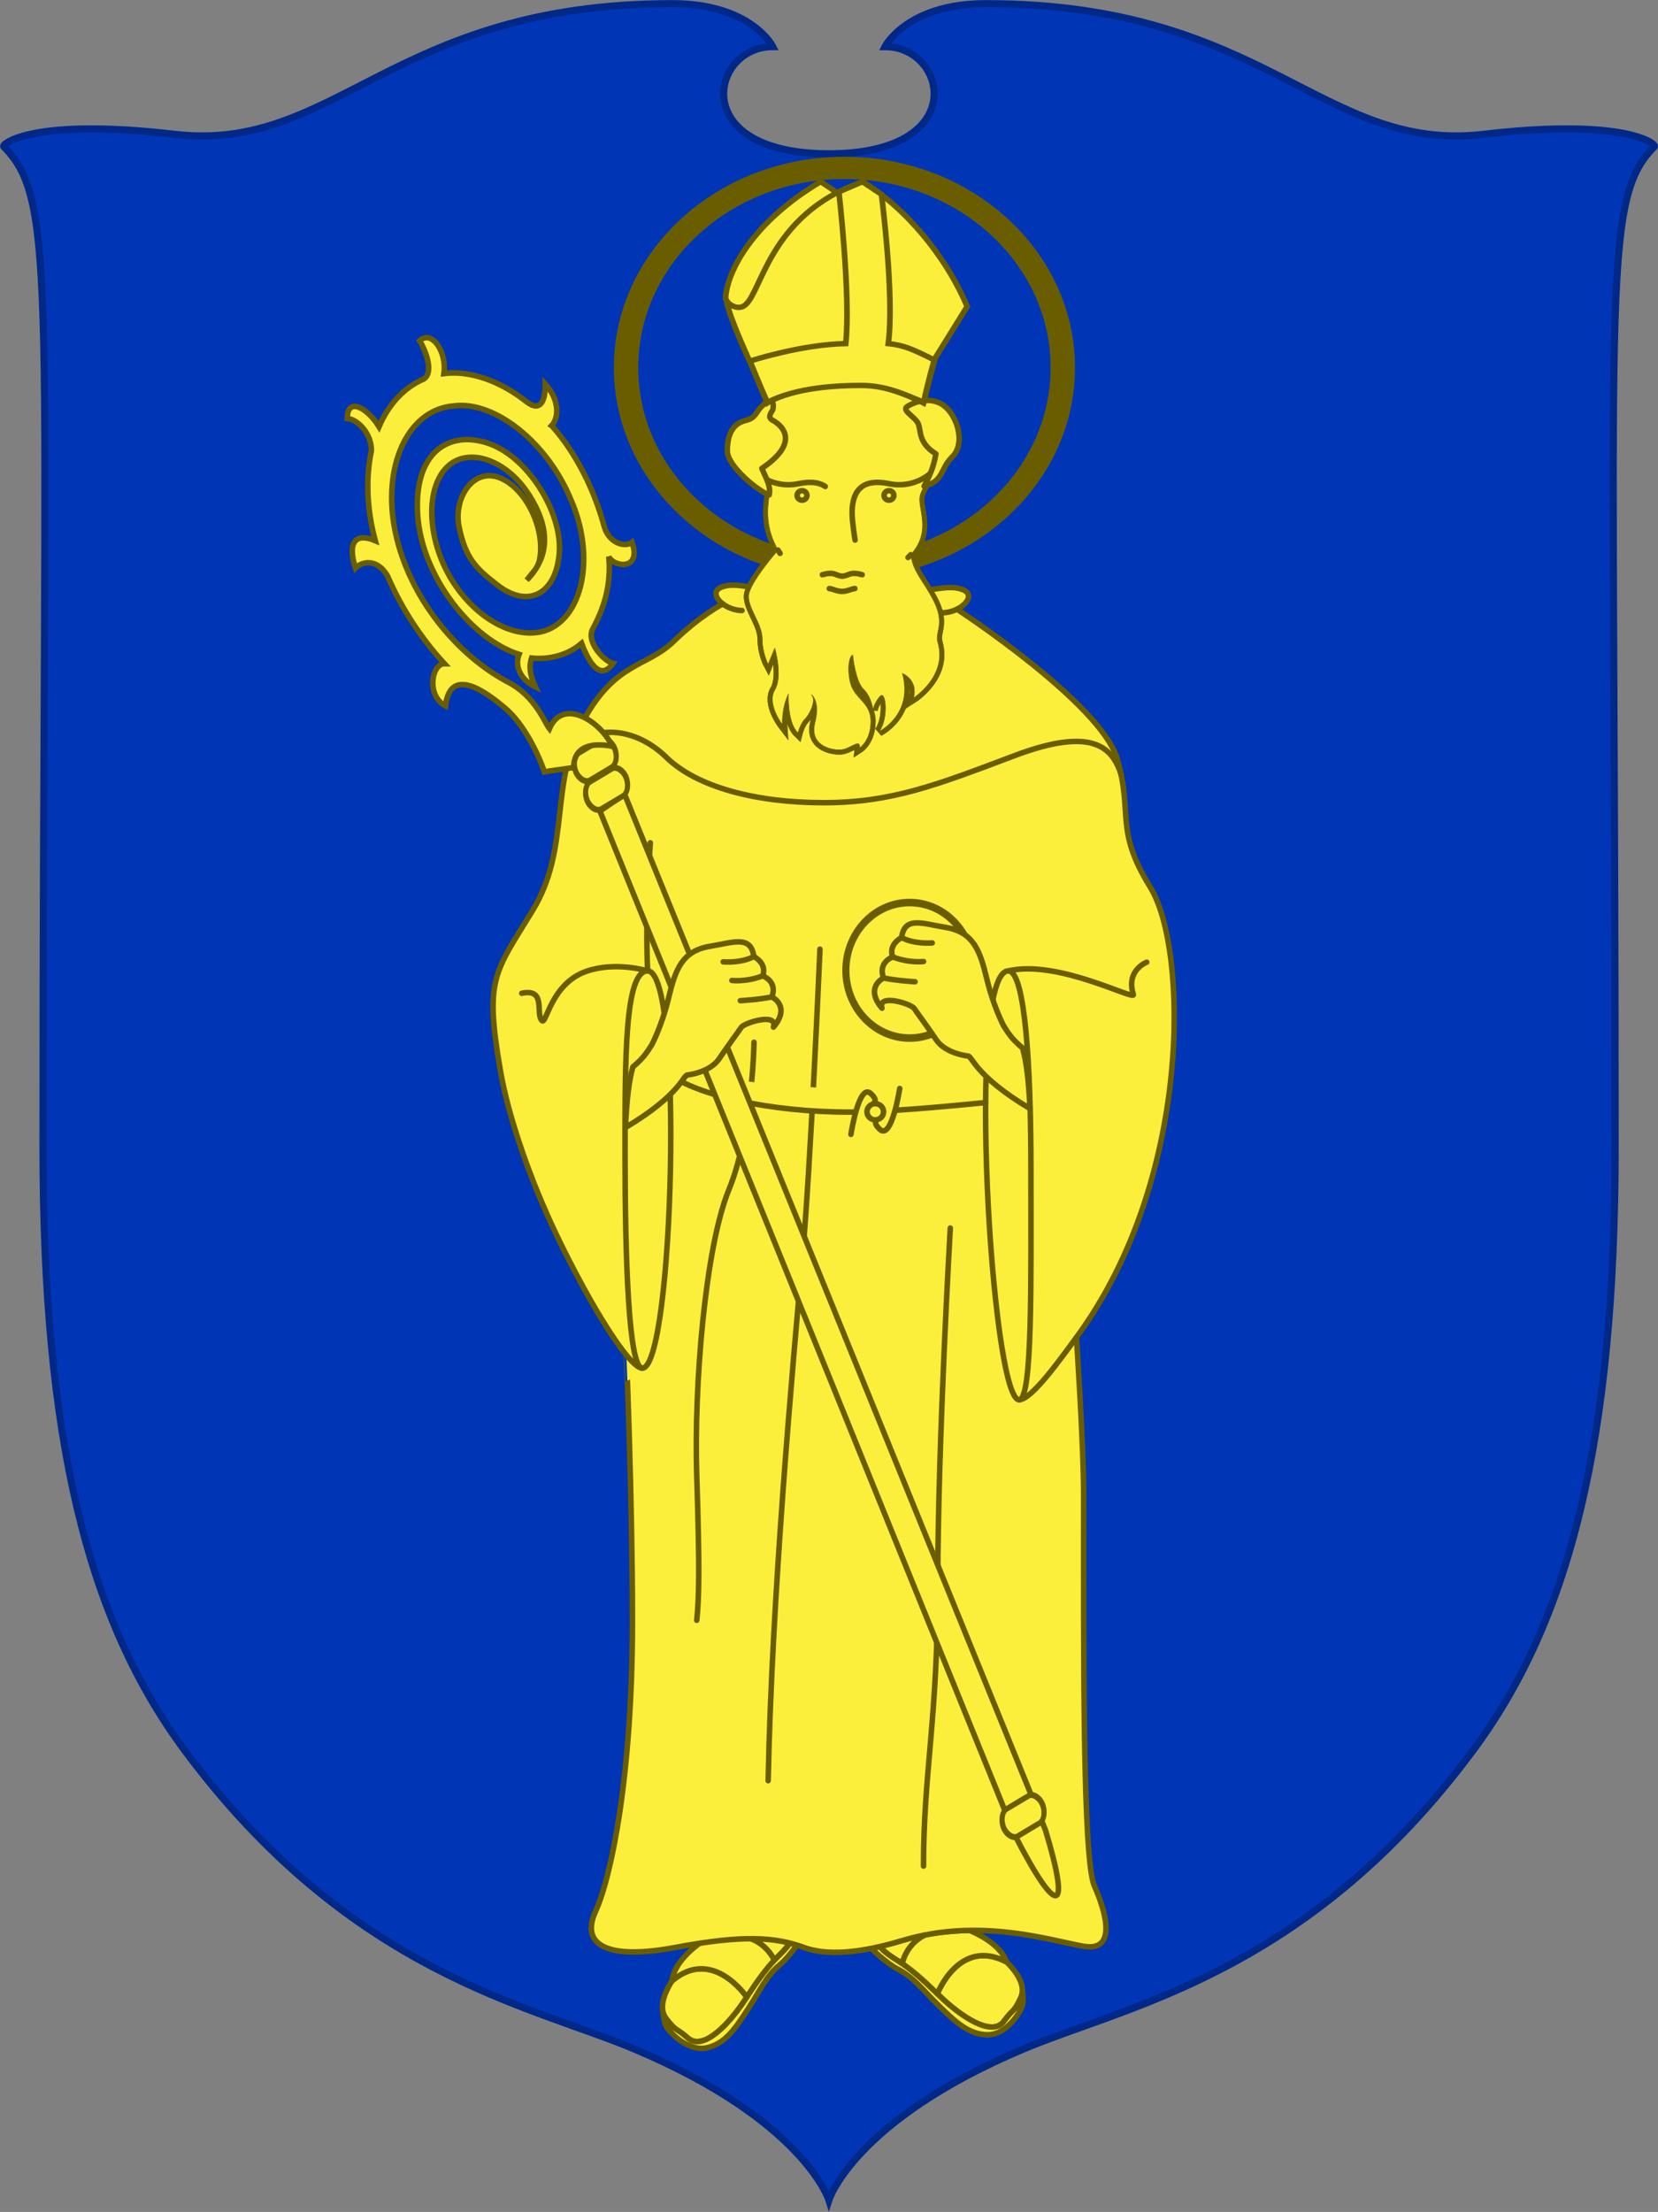 <?xml version="1.0" encoding="UTF-8" standalone="no"?>
<!-- Created with Inkscape (http://www.inkscape.org/) -->

<svg
   xmlns:dc="http://purl.org/dc/elements/1.1/"
   xmlns:cc="http://creativecommons.org/ns#"
   xmlns:rdf="http://www.w3.org/1999/02/22-rdf-syntax-ns#"
   xmlns:svg="http://www.w3.org/2000/svg"
   xmlns="http://www.w3.org/2000/svg"
   xmlns:sodipodi="http://sodipodi.sourceforge.net/DTD/sodipodi-0.dtd"
   xmlns:inkscape="http://www.inkscape.org/namespaces/inkscape"
   width="300.001"
   height="400.188"
   id="svg4417"
   version="1.1"
   inkscape:version="0.48.4 r9939"
   sodipodi:docname="Nieuw document 11">
  <rect width="100%" height="100%" fill="#808080" stroke="none"/>
  <defs
     id="defs4419" />
  <sodipodi:namedview
     id="base"
     pagecolor="#ffffff"
     bordercolor="#666666"
     borderopacity="1.0"
     inkscape:pageopacity="0.0"
     inkscape:pageshadow="2"
     inkscape:zoom="1.4"
     inkscape:cx="288.77139"
     inkscape:cy="232.92274"
     inkscape:document-units="px"
     inkscape:current-layer="layer1"
     showgrid="false"
     fit-margin-top="0"
     fit-margin-left="0"
     fit-margin-right="0"
     fit-margin-bottom="0"
     inkscape:window-width="1600"
     inkscape:window-height="837"
     inkscape:window-x="-8"
     inkscape:window-y="-8"
     inkscape:window-maximized="1" />
  <g
     inkscape:label="Laag 1"
     inkscape:groupmode="layer"
     id="layer1"
     transform="translate(-212.844,-281.594)">
    <path
       inkscape:connector-curvature="0"
       id="path11671"
       d="m 391.225,282.258 c 50.723,0 60.823,27.043 90.087,23.639 25.789,-3 31.277,1.818 30.876,2.22 -9.838,9.862 -7.1,25.538 -7.1,180.947 0,53.075 -8.154,85.587 -25.73,109.247 -30.013,40.403 -62.657,46.118 -81.358,54.003 -30.634,12.918 -35.175,27.296 -35.175,27.296 0,0 -4.541,-14.378 -35.175,-27.296 -18.701,-7.886 -51.345,-13.6 -81.358,-54.003 -17.575,-23.66 -25.665,-56.173 -25.665,-109.247 0,-155.409 2.738,-171.085 -7.1,-180.947 -0.402,-0.402 5.087,-5.22 30.876,-2.22 29.264,3.404 39.364,-23.639 90.087,-23.639 14.278,0 18.174,7.771 18.174,7.771 -11.268,0 -15.584,19.394 10.162,19.394 25.745,0 21.43,-19.394 10.162,-19.394 0,0 3.96,-7.771 18.239,-7.771 z"
       style="fill:#0036b6;fill-opacity:1;fill-rule:evenodd;stroke:#002889;stroke-width:1.299;stroke-linecap:butt;stroke-linejoin:miter;stroke-miterlimit:4;stroke-opacity:1;stroke-dasharray:none;stroke-dashoffset:0;marker:none;visibility:visible;display:inline;overflow:visible;enable-background:accumulate" />
    <circle
       d="m 146.556,336.981 c 0,1.401 -1.135,2.536 -2.536,2.536 -1.401,0 -2.536,-1.135 -2.536,-2.536 0,-1.401 1.135,-2.536 2.536,-2.536 1.401,0 2.536,1.135 2.536,2.536 z"
       id="circle2725-5-1"
       r="2.536"
       cy="336.981"
       cx="144.02"
       sodipodi:cx="144.02"
       sodipodi:cy="336.98099"
       sodipodi:rx="2.536"
       sodipodi:ry="2.536"
       style="fill:#0036b6;fill-opacity:1;stroke:#6a5d00;stroke-width:0.283;stroke-linecap:round;stroke-linejoin:round;stroke-miterlimit:4;stroke-opacity:1;stroke-dasharray:none"
       transform="matrix(-15.581,0,0,14.248,2609.614,-4453.202)" />
    <path
       style="fill:#fcef3c;stroke:#6a5d00;stroke-width:1;stroke-linecap:round;stroke-linejoin:round;stroke-miterlimit:4;stroke-opacity:1;stroke-dasharray:none"
       d="m 372.045,633.774 c 0,0 0.702,1.014 2.975,2.389 0.369,0.224 0.731,0.456 1.086,0.697 0,0 0.598,-3.467 4.126,-5.192 l -0.473,-1.365 -8.32,2.392 0.606,1.079 z"
       id="path2655"
       inkscape:connector-curvature="0" />
    <path
       style="fill:#fcef3c;stroke:#6a5d00;stroke-width:1;stroke-linecap:round;stroke-linejoin:round;stroke-miterlimit:4;stroke-opacity:1;stroke-dasharray:none"
       d="m 397.839,641.916 c 0.163,-2.633 -2.867,-5.358 -2.867,-5.358 -8.562,-4.521 -12.525,5.752 -12.525,5.752 0.135,0.132 0.271,0.264 0.409,0.398 3.473,3.391 9.417,7.649 11.658,4.559 1.755,-2.417 1.669,-1.327 3.043,-4.243 0.172,-0.365 0.259,-0.732 0.282,-1.108 l 0,0 z"
       id="path2657"
       inkscape:connector-curvature="0" />
    <path
       style="fill:#fcef3c;stroke:#6a5d00;stroke-width:1;stroke-linecap:round;stroke-linejoin:round;stroke-miterlimit:4;stroke-opacity:1;stroke-dasharray:none"
       d="m 380.233,631.668 c 2.764,-0.539 5.458,-0.78 8.034,-0.82 0,0 5.493,2.082 6.705,5.708 -8.562,-4.521 -12.525,5.752 -12.525,5.752 0.135,0.132 0.271,0.264 0.409,0.398 3.473,3.391 9.417,7.649 11.658,4.559 1.755,-2.417 1.669,-1.327 3.043,-4.243 0.172,-0.365 0.259,-0.733 0.282,-1.108 0,0 0.283,1.502 0,2.527 -0.282,1.025 -2.786,5.283 -6.26,5.283 -3.473,0 -5.897,-2.366 -8.925,-5.323 -3.029,-2.956 -4.404,-5.003 -7.352,-6.541 -2.236,-1.166 -4.791,-3.759 -4.791,-3.759 0.515,-0.102 1.027,-0.213 1.534,-0.329 0,0 0.702,1.014 2.975,2.389 0.369,0.224 0.731,0.456 1.086,0.697 -5.9e-4,5.8e-4 0.598,-3.466 4.126,-5.191 l 0,0 z"
       id="path2661"
       inkscape:connector-curvature="0" />
    <path
       style="fill:#fcef3c;stroke:#6a5d00;stroke-width:1;stroke-linecap:round;stroke-linejoin:round;stroke-miterlimit:4;stroke-opacity:1;stroke-dasharray:none"
       d="m 382.446,642.31 c -2.348,-2.282 -4.25,-4.028 -6.34,-5.449"
       id="path2663"
       inkscape:connector-curvature="0" />
    <path
       style="fill:#fcef3c;stroke:#6a5d00;stroke-width:1;stroke-linecap:round;stroke-linejoin:round;stroke-miterlimit:4;stroke-opacity:1;stroke-dasharray:none"
       d="m 356.22,632.378 c 0,0 -0.459,1.139 -2.372,2.964 -0.311,0.297 -0.612,0.6 -0.905,0.911 0,0 -1.357,-3.257 -5.184,-4.192 l 0.158,-1.433 8.654,0.567 -0.351,1.183 z"
       id="path2667"
       inkscape:connector-curvature="0" />
    <path
       style="fill:#fcef3c;stroke:#6a5d00;stroke-width:1;stroke-linecap:round;stroke-linejoin:round;stroke-miterlimit:4;stroke-opacity:1;stroke-dasharray:none"
       d="m 332.857,645.801 c -0.746,-2.536 1.604,-5.838 1.604,-5.838 7.35,-6.23 13.507,2.953 13.507,2.953 -0.102,0.156 -0.206,0.316 -0.31,0.476 -2.635,4.047 -7.488,9.465 -10.364,6.925 -2.252,-1.987 -1.925,-0.94 -3.915,-3.497 -0.248,-0.32 -0.415,-0.659 -0.522,-1.02 z"
       id="path2669"
       inkscape:connector-curvature="0" />
    <path
       style="fill:#fcef3c;stroke:#6a5d00;stroke-width:1;stroke-linecap:round;stroke-linejoin:round;stroke-miterlimit:4;stroke-opacity:1;stroke-dasharray:none"
       d="m 347.759,632.061 c -2.818,0.061 -5.501,0.397 -8.025,0.906 0,0 -4.898,3.198 -5.272,6.996 7.35,-6.23 13.507,2.953 13.507,2.953 -0.102,0.156 -0.206,0.316 -0.31,0.476 -2.635,4.047 -7.488,9.465 -10.364,6.925 -2.252,-1.987 -1.925,-0.94 -3.915,-3.497 -0.248,-0.32 -0.416,-0.659 -0.522,-1.021 0,0 0.059,1.526 0.563,2.465 0.504,0.942 3.897,4.566 7.287,3.828 3.39,-0.737 5.228,-3.561 7.525,-7.089 2.297,-3.529 3.183,-5.82 5.718,-7.946 1.923,-1.613 3.839,-4.686 3.839,-4.686 -0.525,0.01 -1.049,0.01 -1.571,0.004 0,0 -0.459,1.139 -2.372,2.964 -0.311,0.297 -0.612,0.6 -0.905,0.911 5.9e-4,5.8e-4 -1.356,-3.257 -5.184,-4.192 l 0,0 z"
       id="path2673"
       inkscape:connector-curvature="0" />
    <path
       style="fill:#fcef3c;stroke:#6a5d00;stroke-width:1;stroke-linecap:round;stroke-linejoin:round;stroke-miterlimit:4;stroke-opacity:1;stroke-dasharray:none"
       d="m 347.969,642.917 c 1.783,-2.725 3.251,-4.834 4.974,-6.663"
       id="path2675"
       inkscape:connector-curvature="0" />
    <path
       inkscape:connector-curvature="0"
       id="path2695"
       d="m 327.282,574.847 c 0,28.176 -3.878,46.468 -6.677,52.565 -2.8,6.097 2.155,8.831 14.431,6.519 12.278,-2.312 18.094,-1.893 23.263,0 5.17,1.892 12.278,0.42 17.878,-1.262 13.954,-4.189 26.71,0 32.741,1.051 6.031,1.051 4.092,-6.097 1.938,-10.933 -2.154,-4.837 -1.938,-43.735 -1.938,-71.068 0,-8.412 -1.299,-28.17 -1.299,-28.17 21.013,-28.547 20.218,-70.322 13.361,-81.43 -6.527,-10.576 -3.069,-13.089 -5.977,-23.181 -2.908,-10.092 -28.999,-27.123 -28.999,-27.123 1.962,-0.971 3.001,-2.788 1.029,-3.544 -3.401,-1.304 -6.379,1.196 -21.793,1.026 -15.414,-0.17 -18.333,-2.735 -21.763,-1.507 -1.693,0.606 -1.224,2.029 0.149,3.064 0,0 -4.147,2.143 -8.913,6.795 -4.766,4.652 -10.369,3.627 -16.155,14.035 -6.462,11.624 -2.35,23.219 -9.37,34.693 -6.946,11.354 -8.652,12.32 -5.816,28.831 1.486,8.643 5.467,19.974 10.178,29.832 4.292,8.982 9.312,17.689 12.638,21.733 -5.9e-4,-5.7e-4 1.094,26.102 1.094,48.075 z"
       style="fill:#fcef3c;stroke:#6a5d00;stroke-width:1;stroke-linecap:round;stroke-linejoin:round;stroke-miterlimit:4;stroke-opacity:1;stroke-dasharray:none" />
    <path
       inkscape:connector-curvature="0"
       id="path2697"
       d="m 386.004,391.813 c -0.794,0.393 -1.74,0.647 -2.699,0.637"
       style="fill:#fcef3c;stroke:#6a5d00;stroke-width:1;stroke-linecap:round;stroke-linejoin:round;stroke-miterlimit:4;stroke-opacity:1;stroke-dasharray:none" />
    <path
       inkscape:connector-curvature="0"
       id="path2699"
       d="m 347.106,392.051 c -1.312,-0.014 -2.588,-0.524 -3.481,-1.198"
       style="fill:#fcef3c;stroke:#6a5d00;stroke-width:1;stroke-linecap:round;stroke-linejoin:round;stroke-miterlimit:4;stroke-opacity:1;stroke-dasharray:none" />
    <path
       inkscape:connector-curvature="0"
       id="path2701"
       d="m 407.619,523.547 c -3.002,4.078 -8.125,11.296 -10.386,11.296"
       style="fill:#fcef3c;stroke:#6a5d00;stroke-width:1;stroke-linecap:round;stroke-linejoin:round;stroke-miterlimit:4;stroke-opacity:1;stroke-dasharray:none" />
    <path
       inkscape:connector-curvature="0"
       id="path2703"
       d="m 325.942,490.554 c 0,18.801 0.66,38.571 3.117,38.571 5.654,0 7.593,-71.868 0.969,-71.868 -4.2,0 -4.086,16.241 -4.086,33.297 l 0,0 z"
       style="fill:#fcef3c;stroke:#6a5d00;stroke-width:1;stroke-linecap:round;stroke-linejoin:round;stroke-miterlimit:4;stroke-opacity:1;stroke-dasharray:none" />
    <path
       inkscape:connector-curvature="0"
       id="path2705"
       d="m 399.381,493.204 c 0,20.298 0.309,41.64 -2.147,41.64 -5.008,0 -9.693,-77.586 -1.939,-77.586 3.069,-5.8e-4 4.086,17.533 4.086,35.947 z"
       style="fill:#fcef3c;stroke:#6a5d00;stroke-width:1;stroke-linecap:round;stroke-linejoin:round;stroke-miterlimit:4;stroke-opacity:1;stroke-dasharray:none" />
    <path
       inkscape:connector-curvature="0"
       id="path2707"
       d="m 326.187,526.771 c 1.229,1.495 2.227,2.353 2.871,2.353"
       style="fill:#fcef3c;stroke:#6a5d00;stroke-width:1;stroke-linecap:round;stroke-linejoin:round;stroke-miterlimit:4;stroke-opacity:1;stroke-dasharray:none" />
    <path
       inkscape:connector-curvature="0"
       id="path2709"
       d="m 415.697,421.735 c -1.537,-4.84 -5.055,-8.791 -19.271,-3.43 -14.217,5.361 -22.294,8.516 -34.572,8.516 -12.278,0 -22.94,-2.839 -28.433,-8.201 -5.493,-5.362 -12.786,-5.994 -17.102,-1.781"
       style="fill:#fcef3c;stroke:#6a5d00;stroke-width:1;stroke-linecap:round;stroke-linejoin:round;stroke-miterlimit:4;stroke-opacity:1;stroke-dasharray:none" />
    <path
       inkscape:connector-curvature="0"
       id="path2711"
       d="m 330.513,434.075 c 0,0 -0.97,12.931 -0.485,23.181 0,0 -5.714,-1.767 -11.04,0.052 -6.462,2.208 -7.27,9.724 -8.077,8.936 -1.239,-1.209 0.862,-5.901 -3.662,-4.942"
       style="fill:#fcef3c;stroke:#6a5d00;stroke-width:1;stroke-linecap:round;stroke-linejoin:round;stroke-miterlimit:4;stroke-opacity:1;stroke-dasharray:none" />
    <path
       inkscape:connector-curvature="0"
       id="path2713"
       d="m 420.335,455.679 c 0,0 -3.826,1.452 -2.423,5.835 0.404,1.262 -13.651,-6.387 -22.617,-4.258"
       style="fill:#fcef3c;stroke:#6a5d00;stroke-width:1;stroke-linecap:round;stroke-linejoin:round;stroke-miterlimit:4;stroke-opacity:1;stroke-dasharray:none" />
    <path
       inkscape:connector-curvature="0"
       id="path2715"
       d="m 384.794,503.777 c 0,0 -2.262,39.109 -2.262,64.025 0,24.917 -2.585,34.379 -2.585,51.41"
       style="fill:#fcef3c;stroke:#6a5d00;stroke-width:1;stroke-linecap:round;stroke-linejoin:round;stroke-miterlimit:4;stroke-opacity:1;stroke-dasharray:none" />
    <path
       inkscape:connector-curvature="0"
       id="path2717"
       d="m 361.207,453.314 c 0,0 -1.616,38.478 -3.231,56.456 -1.615,17.977 -5.493,60.871 -6.139,93.987"
       style="fill:#fcef3c;stroke:#6a5d00;stroke-width:1;stroke-linecap:round;stroke-linejoin:round;stroke-miterlimit:4;stroke-opacity:1;stroke-dasharray:none" />
    <path
       inkscape:connector-curvature="0"
       id="path2719"
       d="m 349.279,470.161 c 0,0 -0.242,16.164 -4.55,26.678 -4.308,10.513 -6.337,35.647 -5.816,51.724 0.538,16.61 0.432,22.099 0,26.178"
       style="fill:#fcef3c;stroke:#6a5d00;stroke-width:1;stroke-linecap:round;stroke-linejoin:round;stroke-miterlimit:4;stroke-opacity:1;stroke-dasharray:none" />
    <path
       inkscape:connector-curvature="0"
       id="path2721"
       d="m 391.184,481.069 c 0,0 -16.514,1.734 -24.376,1.734 -15.294,0 -27.579,-3.147 -32.826,-6.778"
       style="fill:#fcef3c;stroke:#6a5d00;stroke-width:1;stroke-linecap:round;stroke-linejoin:round;stroke-miterlimit:4;stroke-opacity:1;stroke-dasharray:none" />
    <path
       inkscape:connector-curvature="0"
       id="path2723"
       d="m 366.812,486.834 c 0,0 1.449,-9.409 3.588,-7.397 2.139,2.012 -0.918,1.603 0.828,3.245 1.746,1.642 -1.311,1.233 0.828,3.245 2.139,2.011 3.588,-7.397 3.588,-7.397"
       style="fill:#fcef3c;stroke:#6a5d00;stroke-width:1;stroke-linecap:round;stroke-linejoin:round;stroke-miterlimit:4;stroke-opacity:1;stroke-dasharray:none" />
    <circle
       d="m 146.556,336.981 c 0,1.401 -1.135,2.536 -2.536,2.536 -1.401,0 -2.536,-1.135 -2.536,-2.536 0,-1.401 1.135,-2.536 2.536,-2.536 1.401,0 2.536,1.135 2.536,2.536 z"
       id="circle2725"
       r="2.536"
       cy="336.981"
       cx="144.02"
       sodipodi:cx="144.02"
       sodipodi:cy="336.98099"
       sodipodi:rx="2.536"
       sodipodi:ry="2.536"
       style="fill:#fcef3c;stroke:#6a5d00;stroke-width:1.713;stroke-linecap:round;stroke-linejoin:round;stroke-miterlimit:4;stroke-opacity:1;stroke-dasharray:none"
       transform="matrix(-0.591,0,0,0.577,456.333,288.301)" />
    <path
       inkscape:connector-curvature="0"
       id="path2739"
       d="m 377.637,381.949 c 4.063,-4.485 0.941,-8.622 1.772,-10.952 0.776,-2.177 3.016,-4.521 3.016,-10.408 0,-5.888 -10.016,-11.985 -16.371,-11.985 -8.724,0 -16.585,6.308 -16.585,11.985 0,5.677 3.015,7.57 2.585,10.408 -0.411,2.703 -0.723,6.168 1.574,10.124 0,0 -5.343,6.065 -5.343,8.378 0,2.313 2.477,5.047 2.477,7.675 0,2.628 1.077,4.626 1.077,4.626 l 1.185,-2.944 c 0,0 1.508,5.046 0,7.57 -1.508,2.523 1.4,6.308 1.4,6.308 0,0 -0.216,-2.839 1.077,-5.572 0,0 -0.269,5.099 1.724,7.044 0,0 0.431,-1.682 1.238,-2.471 0.808,-0.789 2.235,-3.444 1.185,-4.468 0,0 1.669,1.104 0.646,5.099 -1.023,3.995 2.736,4.974 4.631,4.889 1.75,-0.079 3.675,-2.221 3.447,-0.315 0,0 2.046,-1.315 2.046,-4.836 0,-3.522 -3.016,-4.048 -3.716,-7.044 -0.7,-2.996 0,-4.941 0.431,-4.941 0,0 0.458,4.705 1.939,6.151 1.481,1.446 1.724,3.732 1.724,3.732 0,0 0.35,-1.498 1.346,-2.471 0.996,-0.973 1.508,3.996 -0.216,6.413 0,0 6.247,-3.101 4.2,-10.513 0,0 2.908,1.157 1.993,4.468 0,0 6.231,-3.969 4.415,-10.093 -0.592,-1.997 1.552,-3.308 -1.023,-8.042 -1.831,-3.365 -3.42,-4.705 -3.872,-7.814 l 0,0 z"
       style="fill:#fcef3c;stroke:#6a5d00;stroke-width:1.713;stroke-miterlimit:4;stroke-opacity:1;stroke-dasharray:none" />
    <path
       inkscape:connector-curvature="0"
       id="path2741"
       d="m 365.408,389.842 c 5.331,0 7.337,-3.088 12.229,-7.893 0.453,3.109 2.042,4.45 3.872,7.814 2.576,4.734 0.431,6.045 1.023,8.042 1.816,6.124 -4.415,10.093 -4.415,10.093 0.915,-3.312 -1.993,-4.468 -1.993,-4.468 2.046,7.412 -4.2,10.513 -4.2,10.513 1.724,-2.417 1.211,-7.386 0.216,-6.413 -0.997,0.973 -1.346,2.471 -1.346,2.471 0,0 -0.243,-2.287 -1.724,-3.732 -1.481,-1.446 -1.939,-6.151 -1.939,-6.151 -0.431,0 -1.131,1.945 -0.431,4.941 0.7,2.997 3.716,3.522 3.716,7.044 0,3.521 -2.046,4.836 -2.046,4.836 0.228,-1.905 -1.697,0.236 -3.447,0.315 -1.895,0.085 -5.655,-0.893 -4.631,-4.889 1.023,-3.995 -0.646,-5.099 -0.646,-5.099 1.05,1.024 -0.377,3.68 -1.185,4.468 -0.808,0.789 -1.238,2.471 -1.238,2.471 -1.993,-1.946 -1.724,-7.044 -1.724,-7.044 -1.292,2.734 -1.077,5.572 -1.077,5.572 0,0 -2.908,-3.785 -1.4,-6.308 1.508,-2.524 0,-7.57 0,-7.57 l -1.185,2.944 c 0,0 -1.077,-1.998 -1.077,-4.626 0,-2.628 -2.477,-5.362 -2.477,-7.675 0,-2.312 5.343,-8.378 5.343,-8.378 4.67,4.316 6.45,8.72 11.781,8.72 l 0,0 z"
       style="fill:#fcef3c;stroke:#6a5d00;stroke-width:1.713;stroke-miterlimit:4;stroke-opacity:1;stroke-dasharray:none" />
    <path
       inkscape:connector-curvature="0"
       id="path2743"
       d="m 377.637,381.949 c 4.063,-4.485 0.941,-8.622 1.772,-10.952 0.776,-2.177 3.016,-4.521 3.016,-10.408 0,-5.888 -10.016,-11.985 -16.371,-11.985 -8.724,0 -16.585,6.308 -16.585,11.985 0,5.677 3.015,7.57 2.585,10.408 -0.411,2.703 -0.723,6.168 1.574,10.124 0,0 -5.343,6.065 -5.343,8.378 0,2.313 2.477,5.047 2.477,7.675 0,2.628 1.077,4.626 1.077,4.626 l 1.185,-2.944 c 0,0 1.508,5.046 0,7.57 -1.508,2.523 1.4,6.308 1.4,6.308 0,0 -0.216,-2.839 1.077,-5.572 0,0 -0.269,5.099 1.724,7.044 0,0 0.431,-1.682 1.238,-2.471 0.808,-0.789 2.235,-3.444 1.185,-4.468 0,0 1.669,1.104 0.646,5.099 -1.023,3.995 2.736,4.974 4.631,4.889 1.75,-0.079 3.675,-2.221 3.447,-0.315 0,0 2.046,-1.315 2.046,-4.836 0,-3.522 -3.016,-4.048 -3.716,-7.044 -0.7,-2.996 0,-4.941 0.431,-4.941 0,0 0.458,4.705 1.939,6.151 1.481,1.446 1.724,3.732 1.724,3.732 0,0 0.35,-1.498 1.346,-2.471 0.996,-0.973 1.508,3.996 -0.216,6.413 0,0 6.247,-3.101 4.2,-10.513 0,0 2.908,1.157 1.993,4.468 0,0 6.231,-3.969 4.415,-10.093 -0.592,-1.997 1.552,-3.308 -1.023,-8.042 -1.831,-3.365 -3.42,-4.705 -3.872,-7.814 l 0,0 z"
       style="fill:#fcef3c;stroke:#6a5d00;stroke-width:0.1;stroke-linecap:round;stroke-linejoin:round;stroke-miterlimit:4;stroke-opacity:1;stroke-dasharray:none" />
    <path
       inkscape:connector-curvature="0"
       id="path2745"
       d="m 377.637,381.949 c -0.153,0.168 -0.316,0.338 -0.49,0.508"
       style="fill:#fcef3c;stroke:#6a5d00;stroke-width:1;stroke-linecap:round;stroke-linejoin:round;stroke-miterlimit:4;stroke-opacity:1;stroke-dasharray:none" />
    <path
       inkscape:connector-curvature="0"
       id="path2747"
       d="m 353.992,381.72 c -0.128,-0.201 -0.25,-0.4 -0.365,-0.599"
       style="fill:#fcef3c;stroke:#6a5d00;stroke-width:1;stroke-linecap:round;stroke-linejoin:round;stroke-miterlimit:4;stroke-opacity:1;stroke-dasharray:none" />
    <path
       inkscape:connector-curvature="0"
       id="path2749"
       d="m 381.186,367.234 c 0,0 -2.962,2.816 -7.485,1.87 -4.524,-0.946 -6.677,0.946 -6.677,5.257 0,1.682 0.538,4.941 0.538,4.941"
       style="fill:#fcef3c;stroke:#6a5d00;stroke-width:1;stroke-linecap:round;stroke-linejoin:round;stroke-miterlimit:4;stroke-opacity:1;stroke-dasharray:none" />
    <path
       inkscape:connector-curvature="0"
       id="path2751"
       d="m 351.609,368.392 c 1.312,0.643 3.291,1.221 5.721,0.712 2.13,-0.445 3.735,-0.262 4.837,0.508"
       style="fill:#fcef3c;stroke:#6a5d00;stroke-width:1;stroke-linecap:round;stroke-linejoin:round;stroke-miterlimit:4;stroke-opacity:1;stroke-dasharray:none" />
    <circle
       d="m 141.338,143.728 c 0,0.83 -0.672,1.502 -1.502,1.502 -0.83,0 -1.502,-0.672 -1.502,-1.502 0,-0.83 0.672,-1.502 1.502,-1.502 0.83,0 1.502,0.672 1.502,1.502 z"
       id="circle2753"
       r="1.502"
       cy="143.728"
       cx="139.836"
       sodipodi:cx="139.836"
       sodipodi:cy="143.728"
       sodipodi:rx="1.502"
       sodipodi:ry="1.502"
       style="fill:#fcef3c;stroke:#6a5d00;stroke-width:1.713;stroke-linecap:round;stroke-linejoin:round;stroke-miterlimit:4;stroke-opacity:1;stroke-dasharray:none"
       transform="matrix(-0.591,0,0,0.577,456.333,288.301)" />
    <circle
       d="m 167.949,143.728 c 0,0.83 -0.673,1.503 -1.503,1.503 -0.83,0 -1.503,-0.673 -1.503,-1.503 0,-0.83 0.673,-1.503 1.503,-1.503 0.83,0 1.503,0.673 1.503,1.503 z"
       id="circle2755"
       r="1.503"
       cy="143.728"
       cx="166.446"
       sodipodi:cx="166.446"
       sodipodi:cy="143.728"
       sodipodi:rx="1.503"
       sodipodi:ry="1.503"
       style="fill:#fcef3c;stroke:#6a5d00;stroke-width:1.713;stroke-linecap:round;stroke-linejoin:round;stroke-miterlimit:4;stroke-opacity:1;stroke-dasharray:none"
       transform="matrix(-0.591,0,0,0.577,456.333,288.301)" />
    <path
       inkscape:connector-curvature="0"
       id="path2757"
       d="m 362.9,388.079 c 0.449,0 1.382,0.516 2.313,0.516 0.932,0 1.864,-0.516 2.313,-0.516"
       style="fill:#fcef3c;stroke:#6a5d00;stroke-width:1;stroke-linecap:round;stroke-linejoin:round;stroke-miterlimit:4;stroke-opacity:1;stroke-dasharray:none" />
    <path
       inkscape:connector-curvature="0"
       id="path2759"
       d="m 361.645,385.579 c 0.797,-0.226 1.63,-0.388 2.389,-0.065 0.758,0.323 1.213,0.323 1.213,0.323 0,0 0.456,0 1.213,-0.323 0.758,-0.323 1.593,-0.161 2.389,0.065"
       style="fill:#fcef3c;stroke:#6a5d00;stroke-width:1;stroke-linecap:round;stroke-linejoin:round;stroke-miterlimit:4;stroke-opacity:1;stroke-dasharray:none" />
    <path
       inkscape:connector-curvature="0"
       id="path2761"
       d="m 350.694,366.344 c 8.386,-5.683 1.857,-8.765 1.857,-8.765 -0.895,-0.598 -0.106,-1.316 0.106,-1.842 0.164,-0.406 0.453,-3.014 -2.071,-0.55 -0.909,0.887 -0.969,2.051 -2.828,2.484 -1.858,0.434 -3.312,1.893 -3.312,5.48 0,2.839 5.763,7.444 7.586,7.979 0.007,-0.045 0.013,-0.089 0.02,-0.134 0.239,-1.572 -0.58,-2.855 -1.359,-4.652 l 0,0 z"
       style="fill:#fcef3c;stroke:#6a5d00;stroke-width:1;stroke-linecap:round;stroke-linejoin:round;stroke-miterlimit:4;stroke-opacity:1;stroke-dasharray:none" />
    <path
       inkscape:connector-curvature="0"
       id="path2763"
       d="m 380.059,369.566 c 3.668,-0.972 2.809,-3.103 5.111,-5.351 2.545,-2.483 0.754,-8.121 -2.154,-9.619 -2.908,-1.499 -5.897,0.473 -5.897,0.473 -1.373,0.71 1.292,1.893 1.858,3.154 0.566,1.262 -0.049,3.474 3.21,5.482 -0.439,2.724 -1.403,4.446 -2.128,5.861 z"
       style="fill:#fcef3c;stroke:#6a5d00;stroke-width:1;stroke-linecap:round;stroke-linejoin:round;stroke-miterlimit:4;stroke-opacity:1;stroke-dasharray:none" />
    <path
       id="path2509"
       style="fill:#fcef3c;fill-opacity:1;fill-rule:evenodd;stroke:#6a5d00;stroke-width:1;stroke-linecap:butt;stroke-linejoin:miter;stroke-miterlimit:4;stroke-opacity:1;stroke-dasharray:none"
       d="m 396.472,613.622 -75.075,-185.287 4.462,-3.035 76.15,187.404 c 4.606,15.172 2.29,16.128 -5.537,0.918 l 0,-10e-6 z"
       inkscape:connector-curvature="0" />
    <rect
       id="rect2511"
       style="fill:#fcef3c;fill-opacity:1;stroke:#6a5d00;stroke-width:1.007;stroke-linecap:round;stroke-linejoin:round;stroke-miterlimit:4;stroke-opacity:1;stroke-dasharray:none"
       transform="matrix(0.858,-0.514,0.367,0.93,0,0)"
       y="534.423"
       x="142.156"
       ry="2.666"
       rx="1.805"
       height="5.333"
       width="8.202" />
    <rect
       id="rect2513"
       style="fill:#fcef3c;fill-opacity:1;stroke:#6a5d00;stroke-width:1.007;stroke-linecap:round;stroke-linejoin:round;stroke-miterlimit:4;stroke-opacity:1;stroke-dasharray:none"
       transform="matrix(0.858,-0.514,0.367,0.93,0,0)"
       y="528.832"
       x="142.156"
       ry="2.666"
       rx="1.805"
       height="5.333"
       width="8.202" />
    <path
       inkscape:connector-curvature="0"
       d="m 312.66,358.595 c 4.447,4.969 7.692,11.584 9.494,18.187 0.854,3.129 3.797,3.904 5.039,2.93 1.833,5.16 -3.344,4.517 -4.197,2.578 0.501,5.206 -0.95,9.493 -2.887,13.057 -1.279,2.353 1.997,5.843 3.649,6.28 -2.097,2.945 -4.106,0.559 -5.679,-3.642 -3.008,2.593 -6.769,2.916 -9.047,2.662 -0.612,1.805 -0.079,3.594 0.688,5.223 -2.715,-1.293 -3.798,-3.762 -2.956,-5.886 -8.478,-2.662 -17.609,-13.978 -18.347,-25.221 -0.739,-11.242 5.522,-15.367 12.701,-12.987 7.179,2.379 13.399,12.388 12.934,19.694 -0.465,7.306 -5.399,10.417 -11.107,6.047 -4.23,-3.238 -5.857,-5.074 -7.013,-10.476 -1.156,-5.402 2.662,-11.114 7.59,-8.897 4.928,2.217 8.088,9.792 6.914,14.859 -0.333,1.438 -1.076,1.972 -2.282,3.547 4.409,-4.48 4.033,-9.749 0.417,-15.417 -4.216,-6.609 -11.28,-8.734 -14.945,-4.934 -4.066,4.216 -3.335,13.789 1.316,20.876 5.069,7.724 13.235,11.085 18.327,7.766 5.493,-3.581 6.903,-13.602 2.913,-22.754 -4.2,-10.338 -13.796,-18.059 -21.269,-17.054 -8.412,0.708 -12.978,11.094 -10.548,22.771 2.47,11.868 11.158,22.361 20.49,27.245 4.916,2.573 6.608,7.409 7.401,8.388 2.549,-5.914 9.58,-0.988 11.333,3.18 -2.754,-0.555 -6.905,-0.535 -6.946,3.844 -2.098,0.315 -3.784,0.523 -5.3,0.775 -1.253,-3.676 -3.858,-8.69 -6.873,-11.319 -4.072,-3.551 -10.199,-7.679 -11.015,-0.618 -3.532,-1.827 -2.497,-7.644 -0.188,-7.624 -4.141,-4.481 -7.766,-9.964 -10.303,-15.882 -1.933,-3.306 -4.752,-2.56 -5.806,-1.427 -1.519,-4.79 0.091,-6.419 3.589,-4.944 -1.548,-5.715 -1.74,-11.422 -0.704,-16.228 0.098,-3.167 -2.598,-5.814 -4.362,-5.88 -0.02,-3.987 3.642,-1.938 5.744,1.483 1.745,-4.09 4.581,-7.137 8.139,-8.65 1.93,-1.385 0.072,-5.509 -0.779,-6.916 2.199,-2.046 4.95,2.054 4.379,5.951 4.672,-0.586 10.097,1.255 14.994,5.131 2.71,2.039 3.388,-0.64 3.341,-3.243 2.373,2.545 2.672,5.907 1.159,7.524 l 0,0 z"
       style="fill:#fcef3c;fill-opacity:1;fill-rule:evenodd;stroke:#6a5d00;stroke-width:1;stroke-linecap:butt;stroke-linejoin:miter;stroke-miterlimit:4;stroke-opacity:1;stroke-dasharray:none"
       id="path1576" />
    <rect
       id="rect4588"
       style="fill:#fcef3c;fill-opacity:1;stroke:#6a5d00;stroke-width:1.007;stroke-linecap:round;stroke-linejoin:round;stroke-miterlimit:4;stroke-opacity:1;stroke-dasharray:none"
       transform="matrix(0.858,-0.514,0.367,0.93,0,0)"
       y="735.305"
       x="144.059"
       ry="2.666"
       rx="1.805"
       height="5.333"
       width="8.202" />
    <g
       style="fill:#fcef3c;stroke:#6a5d00;stroke-width:7.425;stroke-miterlimit:4;stroke-opacity:1;stroke-dasharray:none"
       transform="matrix(-0.133,0,0,0.137,404.556,281.401)"
       id="g3323">
      <g
         style="fill:#fcef3c;stroke:#6a5d00;stroke-width:7.425;stroke-miterlimit:4;stroke-opacity:1;stroke-dasharray:none"
         id="g4429">
        <g
           style="fill:#fcef3c;stroke:#6a5d00;stroke-width:1.42;stroke-miterlimit:4;stroke-opacity:1;stroke-dasharray:none"
           transform="matrix(5.123,0,0,5.339,54.315,65.948)"
           id="g4134">
          <g
             style="fill:#fcef3c;stroke:#6a5d00;stroke-width:1.42;stroke-miterlimit:4;stroke-opacity:1;stroke-dasharray:none"
             transform="translate(-2.780064e-5,3.741094e-4)"
             id="g2075">
            <g
               style="fill:#fcef3c;stroke:#6a5d00;stroke-width:1.12;stroke-miterlimit:4;stroke-opacity:1;stroke-dasharray:none"
               transform="matrix(1.342,0,0,1.198,-21.1,32.64)"
               id="g2143">
              <g
                 transform="matrix(1.026,0,0,1.026,-0.191,-6.283)"
                 style="fill:#fcef3c;stroke:#6a5d00;stroke-width:1.091;stroke-miterlimit:4;stroke-opacity:1;stroke-dasharray:none"
                 id="g2145">
                <path
                   inkscape:connector-curvature="0"
                   d="M 33.762,31.418 C 37.99,20.973 45.949,11.335 53.907,6.299 67.109,14.535 71.952,24.417 72.219,29.727 71.897,31.565 60.501,43.083 52.539,42.61 L 39.98,41.864 33.762,31.418 z"
                   style="fill:#fcef3c;fill-opacity:1;fill-rule:evenodd;stroke:#6a5d00;stroke-width:1.091;stroke-linecap:butt;stroke-linejoin:miter;stroke-miterlimit:4;stroke-opacity:1;stroke-dasharray:none"
                   id="path2147" />
                <path
                   inkscape:connector-curvature="0"
                   d="M 25.617,31.418 C 29.845,20.973 37.804,11.335 45.762,6.299 64.415,12.952 65.283,29.802 68.892,31.418 c 1.605,0.719 3.109,-0.995 3.109,-0.995 -0.373,2.86 -4.601,12.435 -4.601,12.435 L 64.166,50.818 c 0,0 -5.469,-3.822 -18.031,-3.731 -5.471,0.04 -12.062,3.731 -12.062,3.731 L 31.835,41.864 25.617,31.418 z"
                   style="fill:#fcef3c;fill-opacity:1;fill-rule:evenodd;stroke:#6a5d00;stroke-width:1.091;stroke-linecap:butt;stroke-linejoin:miter;stroke-miterlimit:4;stroke-opacity:1;stroke-dasharray:none"
                   id="path2149" />
              </g>
              <path
                 inkscape:connector-curvature="0"
                 d="m 32.599,36.99 c 0,0 1.18,4.083 2.105,8.74 3.971,-1.754 7.552,-3.485 12.42,-3.485 4.613,0 12.71,0.381 18.521,3.485 1.345,-3.148 3.429,-8.511 3.429,-8.511 0,0 -10.072,-3.448 -18.945,-3.61 C 49.105,23.883 51.483,2.285 51.483,2.285 L 46.826,0.18 43.062,2.795 c 0,0 -2.617,21.001 -1.353,30.813 -3.067,0.339 -4.707,1.085 -9.109,3.381 l 0,0 z"
                 style="fill:#fcef3c;fill-opacity:1;fill-rule:evenodd;stroke:#6a5d00;stroke-width:1.12;stroke-linecap:butt;stroke-linejoin:miter;stroke-miterlimit:4;stroke-opacity:1;stroke-dasharray:none"
                 id="path2151" />
            </g>
          </g>
        </g>
      </g>
    </g>
    <path
       inkscape:connector-curvature="0"
       id="path2785"
       d="m 327.366,474.618 c 1.886,-1.579 2.487,-2.529 3.414,-3.998 0,0 1.839,-3.449 3.063,-8.558 1.226,-5.109 2.422,-8.448 7.536,-9.274 4.078,-0.659 7.337,-2.068 7.866,1.861 0,0 2.458,1.208 1.599,3.501 0,0 2.737,0.937 1.665,3.817 0,0 3.507,1.635 0.287,5.462 0.869,-2.7 -5.251,-0.819 -5.835,0.047 -0.584,0.866 -2.267,3.12 -3.984,5.663 -1.717,2.542 -5.721,2.939 -5.721,2.939 -0.804,0 -1.242,3.558 -11.243,9.517 0.209,-4.636 0.606,-8.482 1.352,-10.978 l 0,0 z"
       style="fill:#fcef3c;stroke:#6a5d00;stroke-width:1;stroke-linecap:round;stroke-linejoin:round;stroke-miterlimit:4;stroke-opacity:1;stroke-dasharray:none" />
    <path
       inkscape:connector-curvature="0"
       id="path2787"
       d="m 346.808,462.643 c 0,0 3.221,-0.178 5.703,-0.676"
       style="fill:#fcef3c;stroke:#6a5d00;stroke-width:1;stroke-linecap:round;stroke-linejoin:round;stroke-miterlimit:4;stroke-opacity:1;stroke-dasharray:none" />
    <path
       inkscape:connector-curvature="0"
       id="path2789"
       d="m 345.27,458.979 c 0,0 2.562,0.336 5.575,-0.829"
       style="fill:#fcef3c;stroke:#6a5d00;stroke-width:1;stroke-linecap:round;stroke-linejoin:round;stroke-miterlimit:4;stroke-opacity:1;stroke-dasharray:none" />
    <path
       inkscape:connector-curvature="0"
       id="path2791"
       d="m 343.701,455.617 c 0,0 3.229,0.29 5.546,-0.968"
       style="fill:#fcef3c;stroke:#6a5d00;stroke-width:1;stroke-linecap:round;stroke-linejoin:round;stroke-miterlimit:4;stroke-opacity:1;stroke-dasharray:none" />
    <circle
       d="m 146.556,336.981 c 0,1.401 -1.135,2.536 -2.536,2.536 -1.401,0 -2.536,-1.135 -2.536,-2.536 0,-1.401 1.135,-2.536 2.536,-2.536 1.401,0 2.536,1.135 2.536,2.536 z"
       id="circle2725-5"
       r="2.536"
       cy="336.981"
       cx="144.02"
       sodipodi:cx="144.02"
       sodipodi:cy="336.98099"
       sodipodi:rx="2.536"
       sodipodi:ry="2.536"
       style="fill:#fcef3c;stroke:#6a5d00;stroke-width:0.283;stroke-linecap:round;stroke-linejoin:round;stroke-miterlimit:4;stroke-opacity:1;stroke-dasharray:none"
       transform="matrix(-4.55,0,0,4.834,1032.728,-1171.821)" />
    <path
       inkscape:connector-curvature="0"
       id="path2785-1-8"
       d="m 397.859,471.191 c -1.886,-1.579 -2.487,-2.529 -3.414,-3.998 0,0 -1.839,-3.449 -3.063,-8.558 -1.226,-5.109 -2.422,-8.448 -7.536,-9.274 -4.078,-0.659 -7.337,-2.068 -7.866,1.861 0,0 -2.458,1.208 -1.599,3.501 0,0 -2.737,0.937 -1.665,3.817 0,0 -3.507,1.635 -0.287,5.462 -0.869,-2.7 5.251,-0.819 5.835,0.047 0.584,0.866 2.267,3.12 3.984,5.663 1.717,2.542 5.721,2.939 5.721,2.939 0.804,0 1.242,3.558 11.243,9.517 -0.209,-4.636 -0.606,-8.482 -1.352,-10.978 l 0,0 z"
       style="fill:#fcef3c;stroke:#6a5d00;stroke-width:1;stroke-linecap:round;stroke-linejoin:round;stroke-miterlimit:4;stroke-opacity:1;stroke-dasharray:none" />
    <path
       inkscape:connector-curvature="0"
       id="path2787-7-2"
       d="m 378.418,459.217 c 0,0 -3.221,-0.178 -5.703,-0.676"
       style="fill:#fcef3c;stroke:#6a5d00;stroke-width:1;stroke-linecap:round;stroke-linejoin:round;stroke-miterlimit:4;stroke-opacity:1;stroke-dasharray:none" />
    <path
       inkscape:connector-curvature="0"
       id="path2789-4-4"
       d="m 379.955,455.553 c 0,0 -2.562,0.336 -5.575,-0.829"
       style="fill:#fcef3c;stroke:#6a5d00;stroke-width:1;stroke-linecap:round;stroke-linejoin:round;stroke-miterlimit:4;stroke-opacity:1;stroke-dasharray:none" />
    <path
       inkscape:connector-curvature="0"
       id="path2791-0-5"
       d="m 381.525,452.19 c 0,0 -3.229,0.29 -5.546,-0.968"
       style="fill:#fcef3c;stroke:#6a5d00;stroke-width:1;stroke-linecap:round;stroke-linejoin:round;stroke-miterlimit:4;stroke-opacity:1;stroke-dasharray:none" />
  </g>
</svg>
